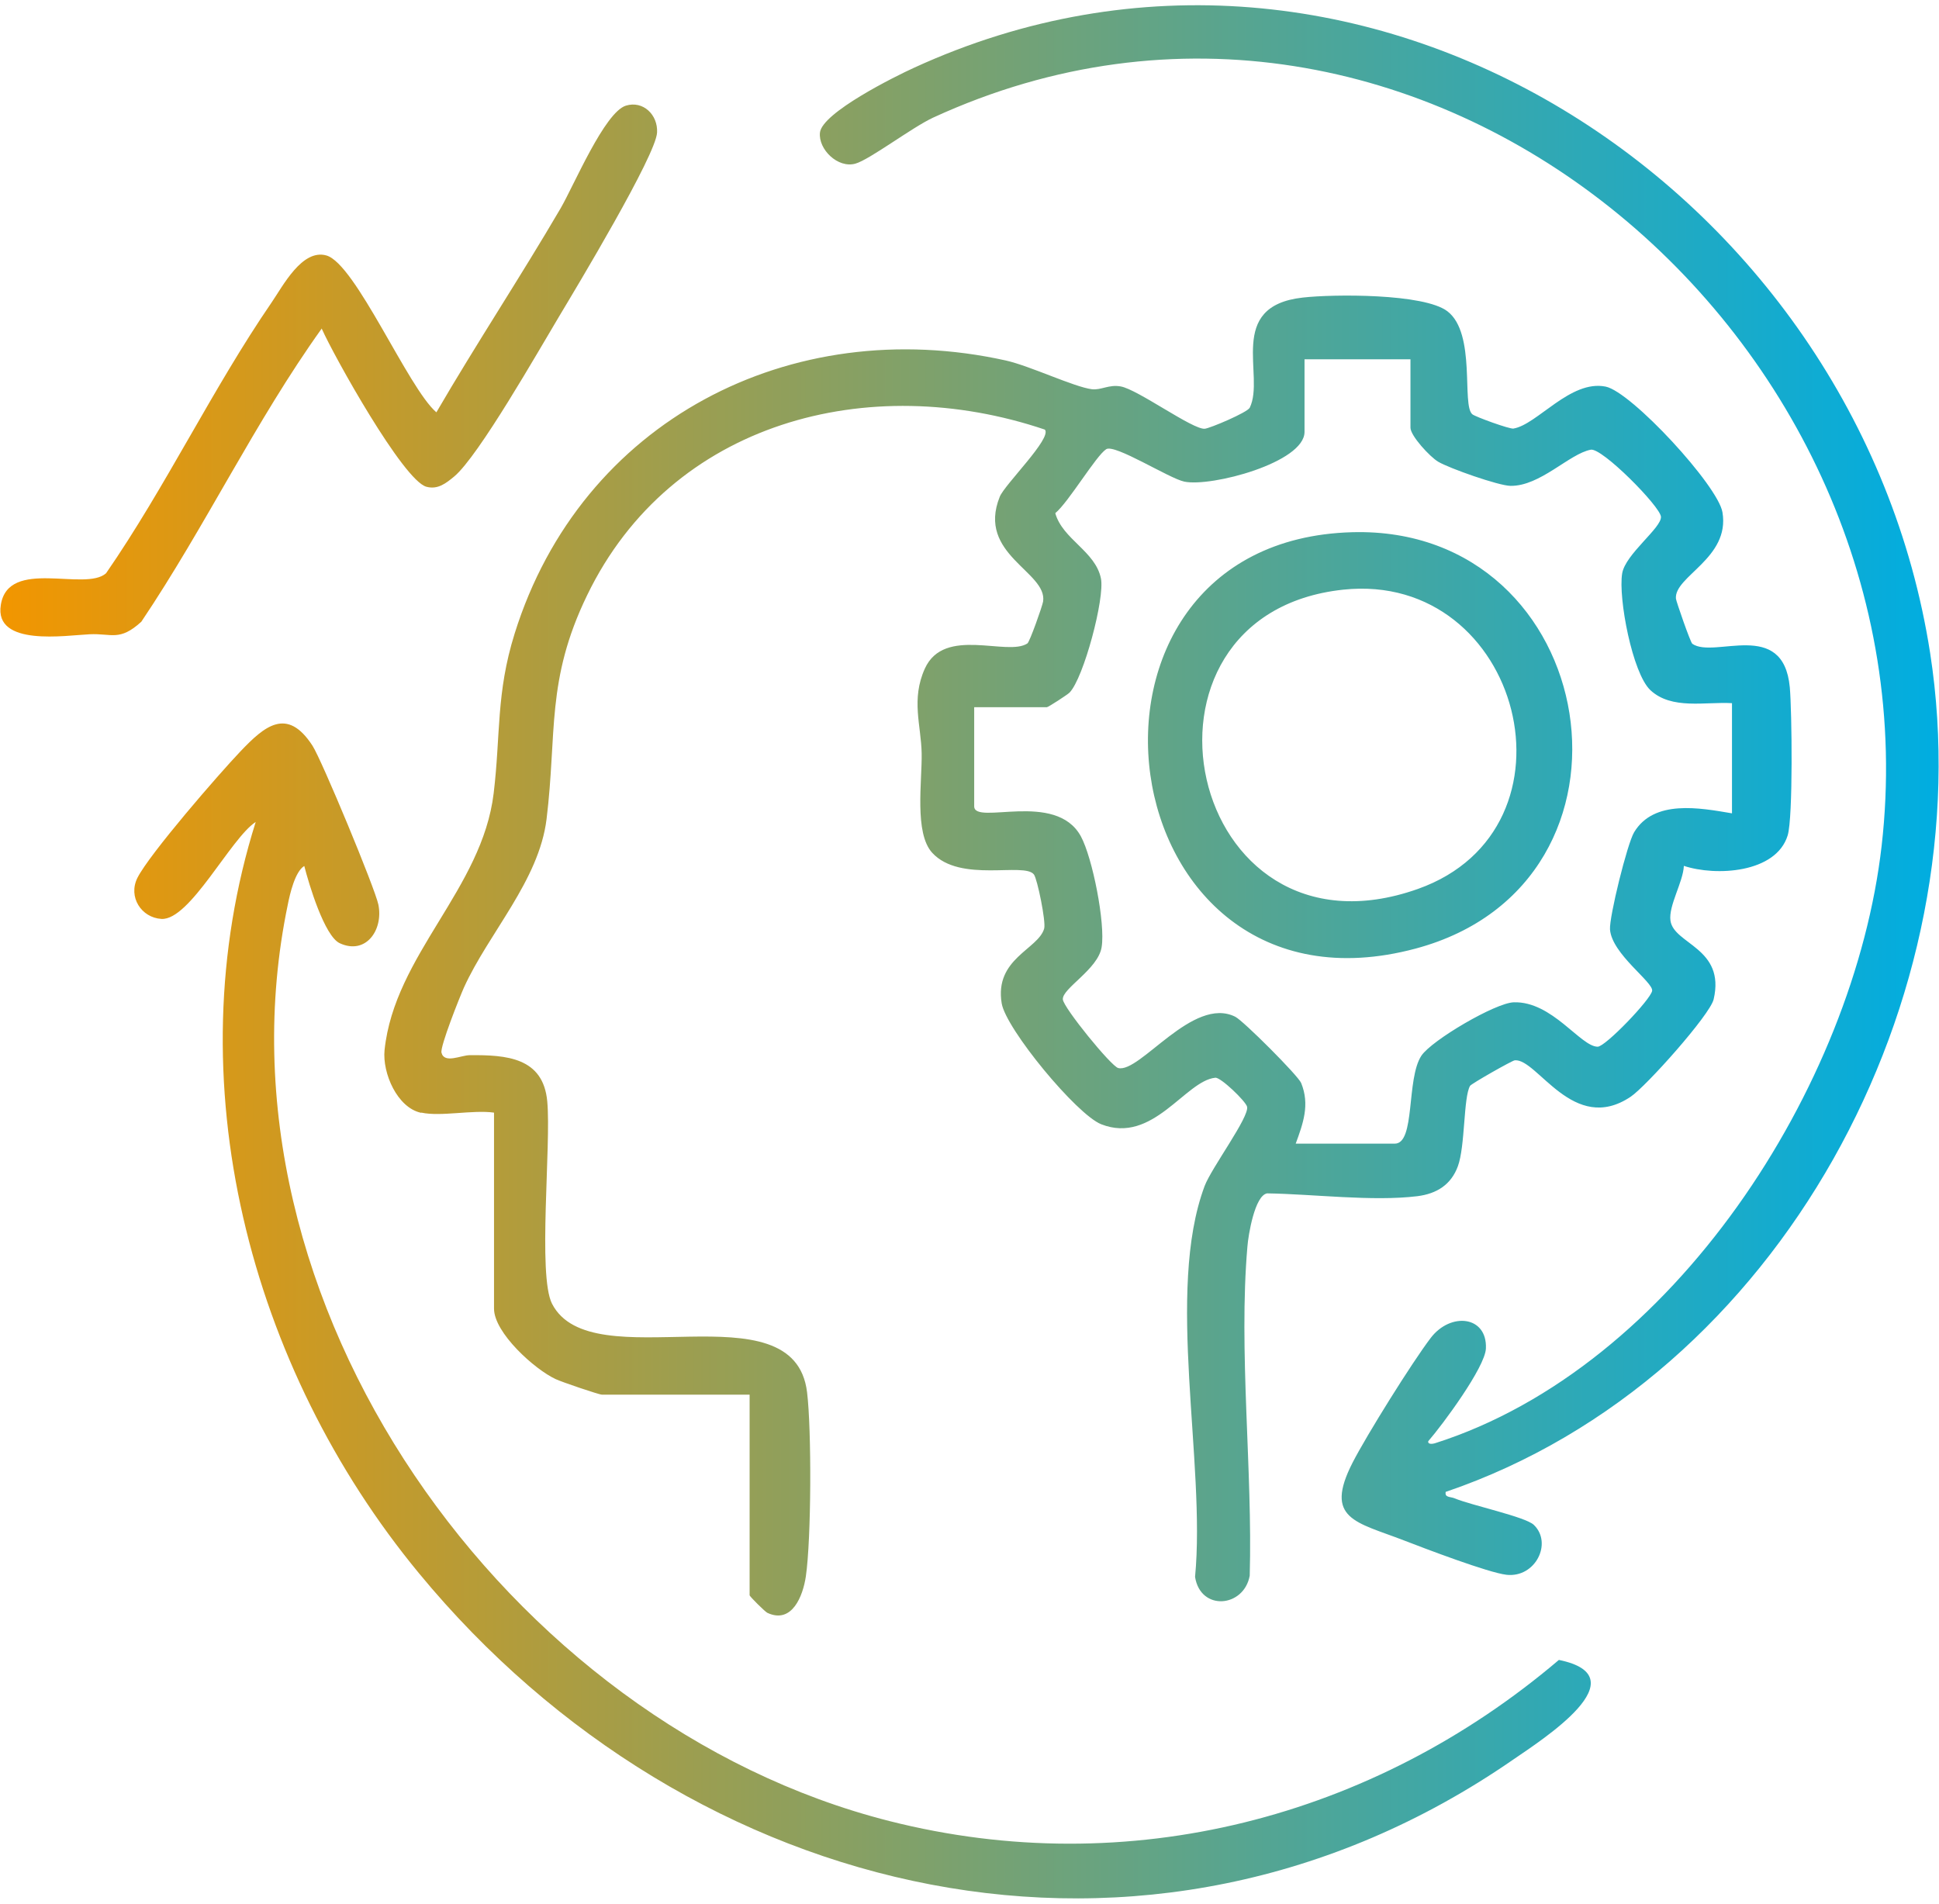 <svg width="110" height="108" viewBox="0 0 110 108" fill="none" xmlns="http://www.w3.org/2000/svg">
<path d="M13.636 42.633C15.006 41.193 16.286 40.084 17.726 42.303C18.256 43.123 21.286 50.424 21.466 51.324C21.756 52.773 20.746 54.193 19.276 53.513C18.406 53.113 17.516 50.133 17.266 49.143L17.256 49.133C16.736 49.453 16.446 50.714 16.326 51.324C11.646 73.814 28.786 97.824 50.456 103.314C64.016 106.754 77.887 103.143 88.436 94.173C93.076 95.123 87.526 98.673 85.836 99.833C65.136 114.143 39.176 107.943 23.766 89.253C14.146 77.593 9.886 61.293 14.506 46.633C13.086 47.553 10.766 52.233 9.156 52.133C8.016 52.063 7.256 50.883 7.796 49.803C8.476 48.453 12.416 43.913 13.636 42.633ZM73.897 16.883C75.637 16.683 80.796 16.643 82.116 17.663C83.756 18.924 82.906 22.993 83.526 23.503C83.687 23.643 85.647 24.354 85.856 24.314C87.206 24.093 89.086 21.533 91.086 21.933C92.546 22.223 97.466 27.554 97.716 29.064C98.155 31.674 94.966 32.693 95.076 33.963C95.086 34.103 95.896 36.444 96.006 36.524C97.246 37.394 101.166 35.064 101.536 38.993C101.656 40.334 101.726 46.372 101.416 47.393C100.756 49.543 97.326 49.723 95.526 49.123C95.486 50.043 94.646 51.384 94.766 52.234C94.956 53.574 97.896 53.774 97.216 56.694C97.005 57.584 93.376 61.643 92.506 62.223C89.256 64.403 87.217 60.045 85.936 60.154C85.787 60.164 83.466 61.484 83.397 61.604C83.017 62.254 83.126 65.023 82.706 66.163C82.326 67.203 81.516 67.724 80.406 67.864C77.856 68.174 74.506 67.743 71.886 67.704C71.186 67.814 70.816 70.063 70.766 70.723C70.256 76.643 71.066 83.403 70.897 89.393C70.567 91.203 68.106 91.423 67.796 89.463C68.416 82.993 66.106 73.273 68.336 67.293C68.726 66.253 70.896 63.354 70.746 62.784C70.666 62.474 69.257 61.114 68.946 61.143C67.236 61.313 65.406 64.934 62.476 63.784C61.075 63.233 57.066 58.373 56.826 56.923C56.406 54.383 58.896 53.863 59.236 52.683C59.346 52.292 58.846 49.865 58.656 49.614C58.116 48.894 54.476 50.113 52.886 48.383C51.856 47.263 52.316 44.314 52.286 42.734C52.256 41.154 51.676 39.683 52.466 37.933C53.566 35.503 57.146 37.263 58.286 36.503C58.416 36.412 59.126 34.413 59.176 34.123C59.426 32.433 55.396 31.463 56.716 28.183C56.996 27.483 59.696 24.854 59.276 24.373C49.306 21.003 38.076 23.904 33.306 33.774C30.966 38.603 31.606 41.583 31.006 46.473C30.576 49.963 27.726 52.924 26.316 56.034C26.076 56.573 24.957 59.381 25.046 59.723C25.206 60.363 26.157 59.864 26.646 59.864C28.736 59.844 30.816 59.994 31.046 62.484C31.276 64.974 30.496 72.353 31.316 73.963C33.556 78.343 45.056 72.894 45.786 78.993C46.046 81.133 46.026 87.313 45.716 89.433C45.556 90.533 44.936 92.153 43.536 91.503C43.416 91.453 42.526 90.573 42.526 90.503V79.123H34.147C33.977 79.123 31.837 78.394 31.526 78.243C30.336 77.694 28.026 75.614 28.026 74.243V63.123C26.826 62.953 25.006 63.363 23.906 63.123L23.886 63.133C22.536 62.843 21.686 60.883 21.816 59.574C22.386 54.164 27.356 50.443 28.006 45.003C28.406 41.683 28.136 39.334 29.196 35.944C32.966 23.874 44.856 17.744 57.066 20.453C58.447 20.764 60.926 21.953 61.946 22.083C62.466 22.143 62.906 21.803 63.576 21.923C64.546 22.093 67.665 24.383 68.346 24.324C68.656 24.294 70.757 23.403 70.897 23.133C71.786 21.323 69.537 17.373 73.897 16.883ZM51.856 3.843C77.196 -7.776 105.396 10.684 109.496 37.043C112.536 56.613 100.966 78.173 82.036 84.633H82.016C81.946 84.973 82.276 84.903 82.516 85.003C83.465 85.403 86.544 86.053 87.016 86.513C88.086 87.543 87.106 89.523 85.466 89.343C84.426 89.223 80.837 87.853 79.647 87.393C76.936 86.343 75.086 86.193 76.736 82.973C77.537 81.413 80.106 77.294 81.166 75.904C82.296 74.424 84.376 74.653 84.296 76.503C84.256 77.563 81.837 80.833 81.026 81.763C80.986 81.953 81.266 81.923 81.397 81.883C94.936 77.583 105.186 61.623 106.746 47.984C110.026 19.254 80.446 -5.976 52.937 6.673C51.747 7.223 49.327 9.063 48.526 9.284C47.536 9.564 46.416 8.474 46.516 7.524C46.636 6.394 50.776 4.333 51.856 3.843ZM74.006 24.503C74.006 26.243 68.707 27.643 67.186 27.324C66.326 27.144 63.246 25.174 62.756 25.484C62.176 25.854 60.626 28.484 59.866 29.114C60.286 30.604 62.136 31.264 62.456 32.814C62.686 33.925 61.476 38.473 60.676 39.293C60.555 39.414 59.466 40.123 59.386 40.123H55.266V45.743C55.266 46.853 59.886 44.834 61.316 47.444C61.976 48.654 62.716 52.394 62.496 53.734C62.296 54.994 60.236 56.084 60.296 56.703C60.336 57.174 63.036 60.493 63.437 60.593C64.667 60.902 67.676 56.483 70.076 57.683C70.526 57.903 73.646 61.024 73.816 61.444C74.316 62.673 73.926 63.733 73.506 64.883H79.126C80.306 64.883 79.766 61.213 80.636 59.893C81.226 59.013 84.836 56.894 85.876 56.864C88.056 56.794 89.666 59.383 90.636 59.383C91.076 59.383 93.646 56.703 93.726 56.213C93.805 55.723 91.446 54.134 91.336 52.734C91.286 52.024 92.316 47.853 92.706 47.213C93.836 45.343 96.426 45.833 98.256 46.143V39.893C96.746 39.803 94.836 40.283 93.626 39.154C92.606 38.194 91.796 33.924 92.026 32.534C92.206 31.434 94.275 29.944 94.226 29.314C94.176 28.724 90.886 25.393 90.246 25.513C89.026 25.743 87.376 27.593 85.686 27.564C85.016 27.554 82.226 26.574 81.586 26.194C81.116 25.914 80.016 24.723 80.016 24.263V20.383H74.006V24.503ZM76.716 30.194C90.866 29.814 94.216 50.084 80.316 53.814C62.636 58.554 59.046 30.674 76.716 30.194ZM80.436 50.433C90.076 47.013 86.326 32.383 76.206 33.453C63.066 34.853 67.257 55.103 80.436 50.433ZM35.506 5.994C36.486 5.694 37.326 6.513 37.276 7.513C37.226 8.793 32.696 16.322 31.706 17.973C30.566 19.873 27.156 25.874 25.766 27.034C25.306 27.413 24.836 27.793 24.186 27.614C22.877 27.254 18.956 20.224 18.256 18.654V18.633C14.466 23.923 11.656 29.864 8.016 35.274C6.776 36.403 6.336 35.924 5.086 35.984C3.746 36.044 -0.334 36.703 0.046 34.324C0.466 31.624 4.825 33.583 6.016 32.524C9.396 27.634 12.056 22.044 15.406 17.163C16.046 16.233 17.136 14.104 18.516 14.493C20.175 14.963 23.146 22.012 24.756 23.393C27.026 19.493 29.526 15.714 31.806 11.814C32.556 10.524 34.296 6.374 35.506 5.994Z" fill="url(#paint0_linear_196_322)"/>
<defs>
<linearGradient id="paint0_linear_196_322" x1="0.021" y1="54" x2="109.978" y2="54" gradientUnits="userSpaceOnUse">
<stop stop-color="#F29600"/>
<stop offset="1" stop-color="#00ADE1"/>
</linearGradient>
</defs>
</svg>
